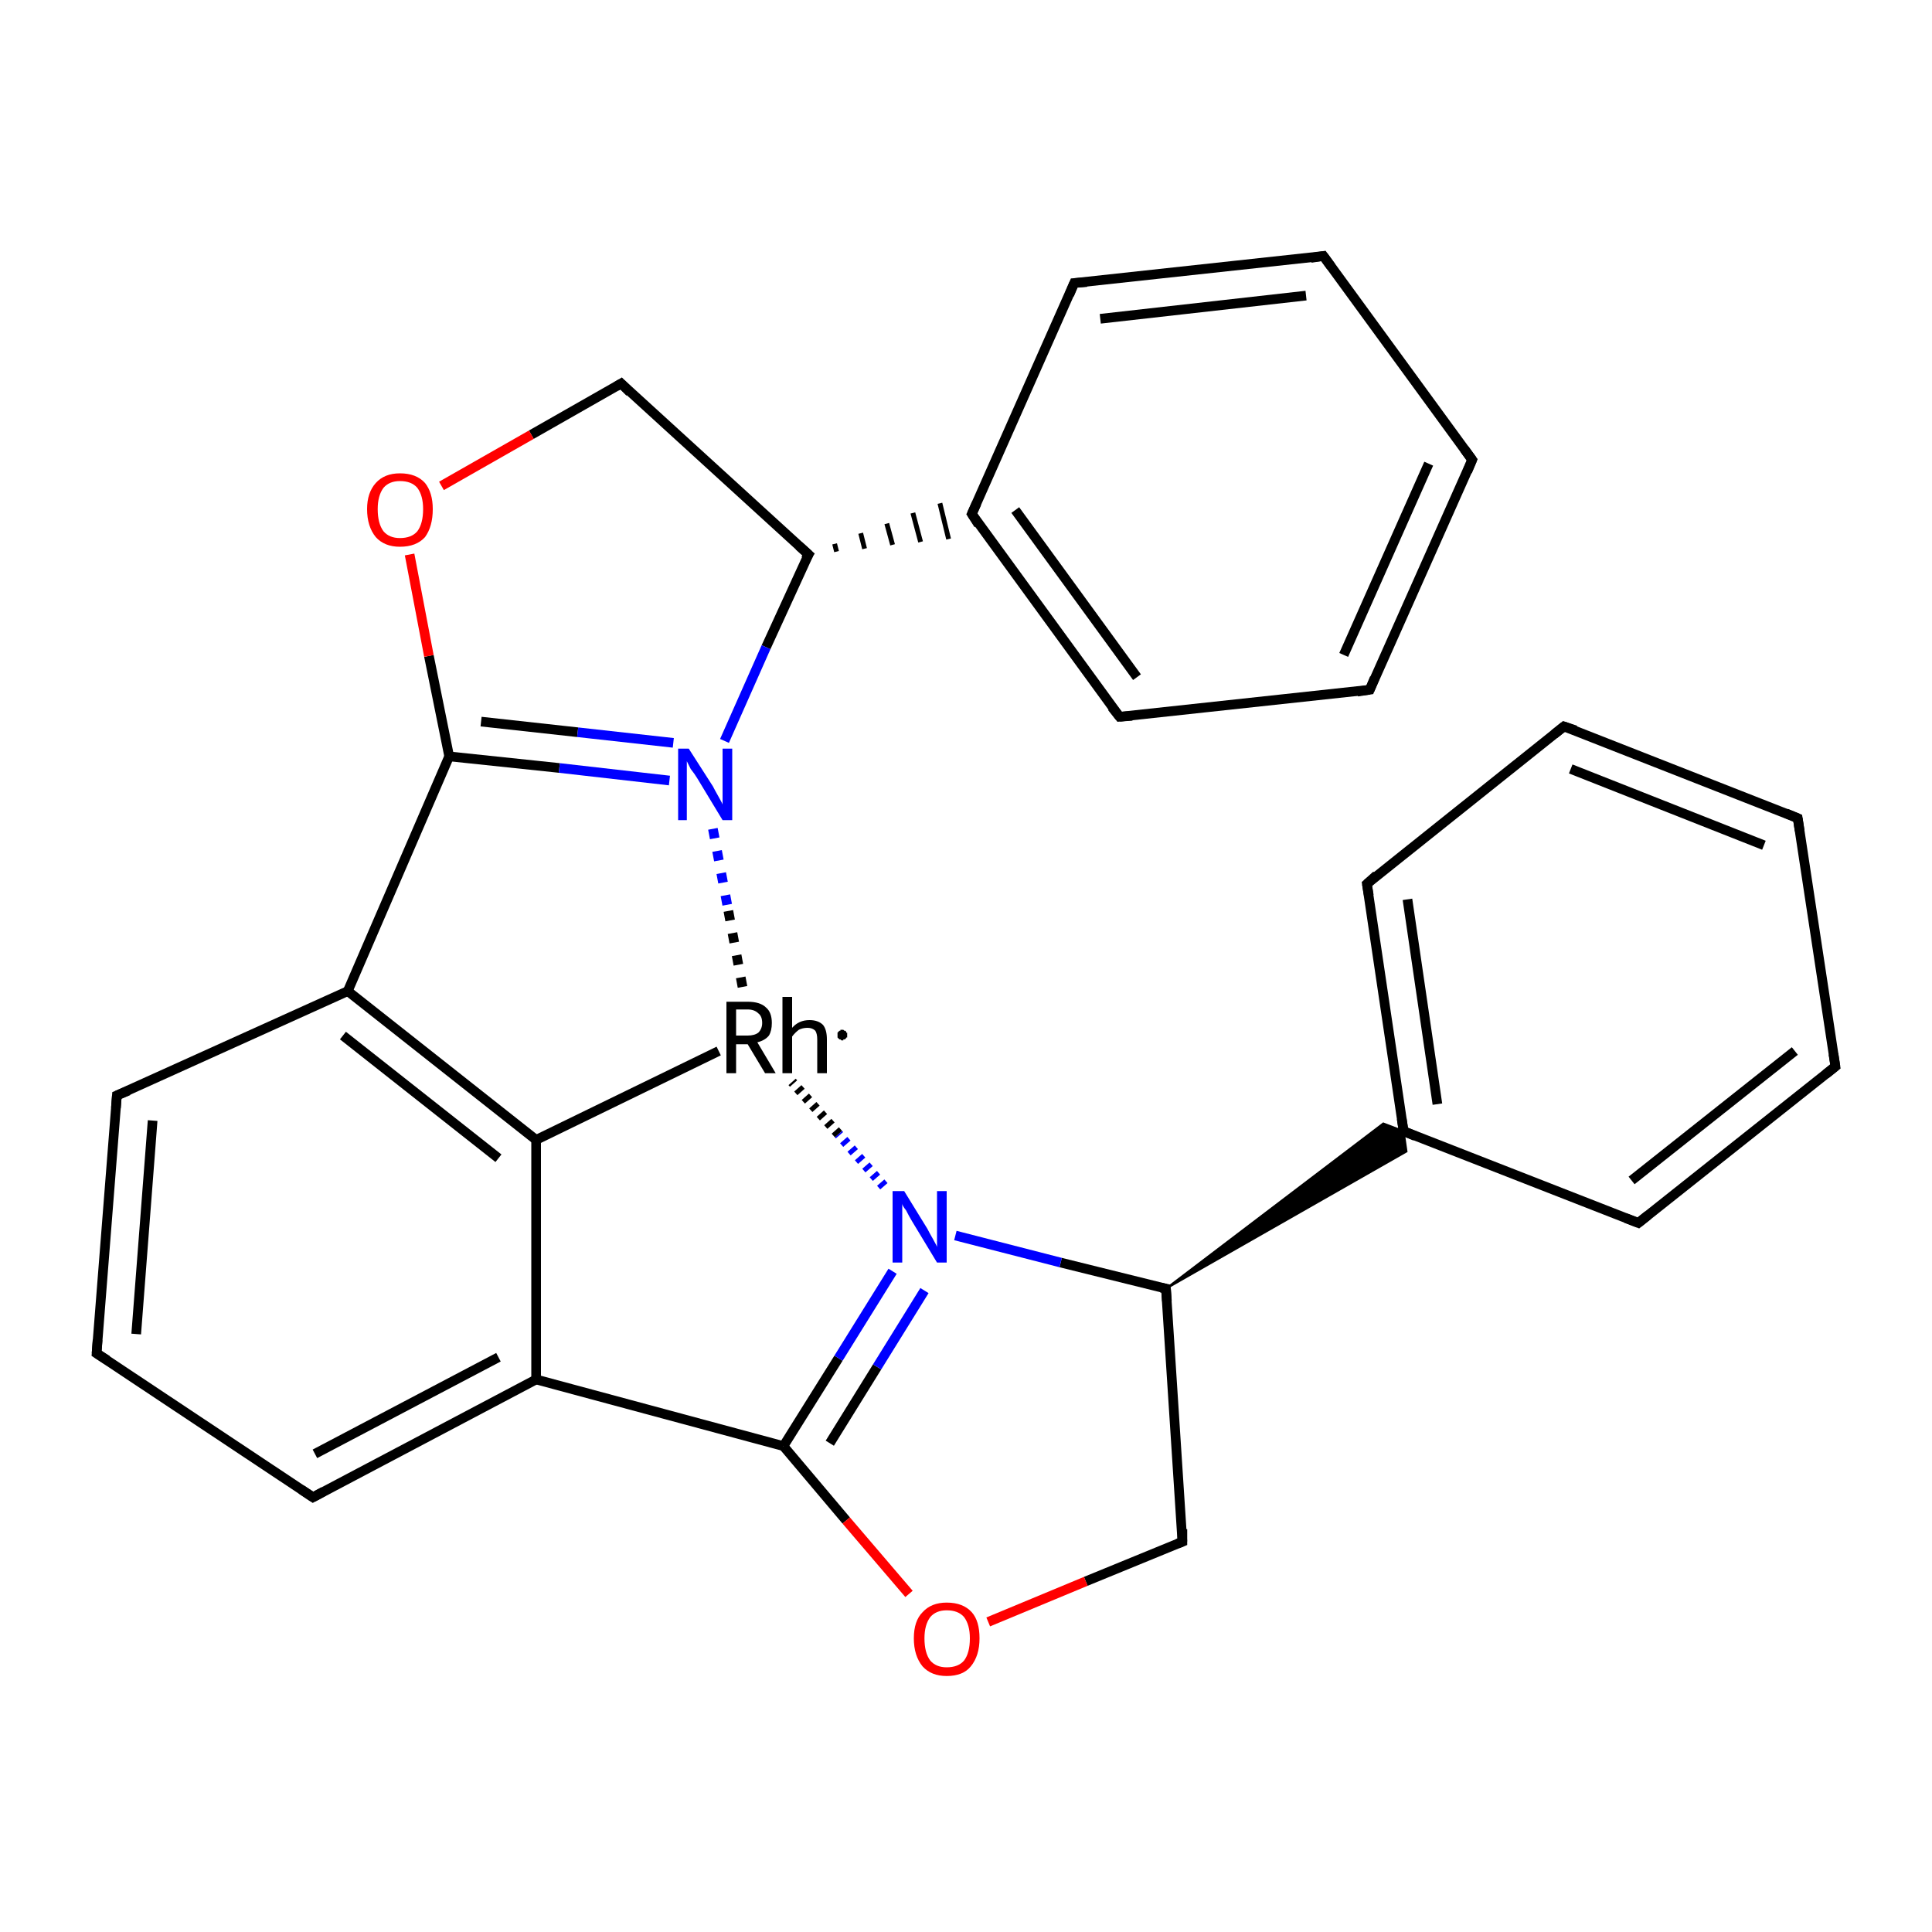 <?xml version='1.0' encoding='iso-8859-1'?>
<svg version='1.1' baseProfile='full'
              xmlns='http://www.w3.org/2000/svg'
                      xmlns:rdkit='http://www.rdkit.org/xml'
                      xmlns:xlink='http://www.w3.org/1999/xlink'
                  xml:space='preserve'
width='200px' height='200px' viewBox='0 0 200 200'>
<!-- END OF HEADER -->
<rect style='opacity:1.0;fill:#FFFFFF;stroke:none' width='200.0' height='200.0' x='0.0' y='0.0'> </rect>
<path class='bond-0 atom-0 atom-1' d='M 83.7,57.4 L 64.3,39.7' style='fill:none;fill-rule:evenodd;stroke:#000000;stroke-width:1.0px;stroke-linecap:butt;stroke-linejoin:miter;stroke-opacity:1' />
<path class='bond-1 atom-0 atom-14' d='M 86.6,57.1 L 86.4,56.3' style='fill:none;fill-rule:evenodd;stroke:#000000;stroke-width:0.5px;stroke-linecap:butt;stroke-linejoin:miter;stroke-opacity:1' />
<path class='bond-1 atom-0 atom-14' d='M 89.5,56.8 L 89.1,55.2' style='fill:none;fill-rule:evenodd;stroke:#000000;stroke-width:0.5px;stroke-linecap:butt;stroke-linejoin:miter;stroke-opacity:1' />
<path class='bond-1 atom-0 atom-14' d='M 92.4,56.4 L 91.8,54.2' style='fill:none;fill-rule:evenodd;stroke:#000000;stroke-width:0.5px;stroke-linecap:butt;stroke-linejoin:miter;stroke-opacity:1' />
<path class='bond-1 atom-0 atom-14' d='M 95.3,56.1 L 94.5,53.1' style='fill:none;fill-rule:evenodd;stroke:#000000;stroke-width:0.5px;stroke-linecap:butt;stroke-linejoin:miter;stroke-opacity:1' />
<path class='bond-1 atom-0 atom-14' d='M 98.2,55.8 L 97.3,52.1' style='fill:none;fill-rule:evenodd;stroke:#000000;stroke-width:0.5px;stroke-linecap:butt;stroke-linejoin:miter;stroke-opacity:1' />
<path class='bond-2 atom-0 atom-20' d='M 83.7,57.4 L 79.3,67.0' style='fill:none;fill-rule:evenodd;stroke:#000000;stroke-width:1.0px;stroke-linecap:butt;stroke-linejoin:miter;stroke-opacity:1' />
<path class='bond-2 atom-0 atom-20' d='M 79.3,67.0 L 75.0,76.7' style='fill:none;fill-rule:evenodd;stroke:#0000FF;stroke-width:1.0px;stroke-linecap:butt;stroke-linejoin:miter;stroke-opacity:1' />
<path class='bond-3 atom-1 atom-13' d='M 64.3,39.7 L 55.0,45.0' style='fill:none;fill-rule:evenodd;stroke:#000000;stroke-width:1.0px;stroke-linecap:butt;stroke-linejoin:miter;stroke-opacity:1' />
<path class='bond-3 atom-1 atom-13' d='M 55.0,45.0 L 45.7,50.3' style='fill:none;fill-rule:evenodd;stroke:#FF0000;stroke-width:1.0px;stroke-linecap:butt;stroke-linejoin:miter;stroke-opacity:1' />
<path class='bond-4 atom-2 atom-13' d='M 46.5,78.3 L 44.4,67.9' style='fill:none;fill-rule:evenodd;stroke:#000000;stroke-width:1.0px;stroke-linecap:butt;stroke-linejoin:miter;stroke-opacity:1' />
<path class='bond-4 atom-2 atom-13' d='M 44.4,67.9 L 42.4,57.4' style='fill:none;fill-rule:evenodd;stroke:#FF0000;stroke-width:1.0px;stroke-linecap:butt;stroke-linejoin:miter;stroke-opacity:1' />
<path class='bond-5 atom-2 atom-20' d='M 46.5,78.3 L 57.9,79.5' style='fill:none;fill-rule:evenodd;stroke:#000000;stroke-width:1.0px;stroke-linecap:butt;stroke-linejoin:miter;stroke-opacity:1' />
<path class='bond-5 atom-2 atom-20' d='M 57.9,79.5 L 69.3,80.8' style='fill:none;fill-rule:evenodd;stroke:#0000FF;stroke-width:1.0px;stroke-linecap:butt;stroke-linejoin:miter;stroke-opacity:1' />
<path class='bond-5 atom-2 atom-20' d='M 49.8,74.7 L 59.8,75.8' style='fill:none;fill-rule:evenodd;stroke:#000000;stroke-width:1.0px;stroke-linecap:butt;stroke-linejoin:miter;stroke-opacity:1' />
<path class='bond-5 atom-2 atom-20' d='M 59.8,75.8 L 69.7,76.9' style='fill:none;fill-rule:evenodd;stroke:#0000FF;stroke-width:1.0px;stroke-linecap:butt;stroke-linejoin:miter;stroke-opacity:1' />
<path class='bond-6 atom-2 atom-11' d='M 46.5,78.3 L 36.0,102.6' style='fill:none;fill-rule:evenodd;stroke:#000000;stroke-width:1.0px;stroke-linecap:butt;stroke-linejoin:miter;stroke-opacity:1' />
<path class='bond-7 atom-3 atom-21' d='M 120.7,133.4 L 109.8,130.7' style='fill:none;fill-rule:evenodd;stroke:#000000;stroke-width:1.0px;stroke-linecap:butt;stroke-linejoin:miter;stroke-opacity:1' />
<path class='bond-7 atom-3 atom-21' d='M 109.8,130.7 L 98.9,127.9' style='fill:none;fill-rule:evenodd;stroke:#0000FF;stroke-width:1.0px;stroke-linecap:butt;stroke-linejoin:miter;stroke-opacity:1' />
<path class='bond-8 atom-3 atom-23' d='M 120.7,133.4 L 143.2,116.3 L 145.3,117.1 Z' style='fill:#000000;fill-rule:evenodd;fill-opacity:1;stroke:#000000;stroke-width:0.2px;stroke-linecap:butt;stroke-linejoin:miter;stroke-opacity:1;' />
<path class='bond-8 atom-3 atom-23' d='M 120.7,133.4 L 145.3,117.1 L 145.6,119.2 Z' style='fill:#000000;fill-rule:evenodd;fill-opacity:1;stroke:#000000;stroke-width:0.2px;stroke-linecap:butt;stroke-linejoin:miter;stroke-opacity:1;' />
<path class='bond-9 atom-3 atom-7' d='M 120.7,133.4 L 122.4,159.6' style='fill:none;fill-rule:evenodd;stroke:#000000;stroke-width:1.0px;stroke-linecap:butt;stroke-linejoin:miter;stroke-opacity:1' />
<path class='bond-10 atom-4 atom-11' d='M 55.5,118.0 L 36.0,102.6' style='fill:none;fill-rule:evenodd;stroke:#000000;stroke-width:1.0px;stroke-linecap:butt;stroke-linejoin:miter;stroke-opacity:1' />
<path class='bond-10 atom-4 atom-11' d='M 51.6,119.9 L 35.5,107.2' style='fill:none;fill-rule:evenodd;stroke:#000000;stroke-width:1.0px;stroke-linecap:butt;stroke-linejoin:miter;stroke-opacity:1' />
<path class='bond-11 atom-4 atom-12' d='M 55.5,118.0 L 74.4,108.8' style='fill:none;fill-rule:evenodd;stroke:#000000;stroke-width:1.0px;stroke-linecap:butt;stroke-linejoin:miter;stroke-opacity:1' />
<path class='bond-12 atom-4 atom-5' d='M 55.5,118.0 L 55.5,142.8' style='fill:none;fill-rule:evenodd;stroke:#000000;stroke-width:1.0px;stroke-linecap:butt;stroke-linejoin:miter;stroke-opacity:1' />
<path class='bond-13 atom-5 atom-6' d='M 55.5,142.8 L 32.4,155.0' style='fill:none;fill-rule:evenodd;stroke:#000000;stroke-width:1.0px;stroke-linecap:butt;stroke-linejoin:miter;stroke-opacity:1' />
<path class='bond-13 atom-5 atom-6' d='M 51.6,140.5 L 32.6,150.5' style='fill:none;fill-rule:evenodd;stroke:#000000;stroke-width:1.0px;stroke-linecap:butt;stroke-linejoin:miter;stroke-opacity:1' />
<path class='bond-14 atom-5 atom-8' d='M 55.5,142.8 L 81.1,149.7' style='fill:none;fill-rule:evenodd;stroke:#000000;stroke-width:1.0px;stroke-linecap:butt;stroke-linejoin:miter;stroke-opacity:1' />
<path class='bond-15 atom-6 atom-9' d='M 32.4,155.0 L 10.0,140.1' style='fill:none;fill-rule:evenodd;stroke:#000000;stroke-width:1.0px;stroke-linecap:butt;stroke-linejoin:miter;stroke-opacity:1' />
<path class='bond-16 atom-7 atom-22' d='M 122.4,159.6 L 112.4,163.7' style='fill:none;fill-rule:evenodd;stroke:#000000;stroke-width:1.0px;stroke-linecap:butt;stroke-linejoin:miter;stroke-opacity:1' />
<path class='bond-16 atom-7 atom-22' d='M 112.4,163.7 L 102.3,167.9' style='fill:none;fill-rule:evenodd;stroke:#FF0000;stroke-width:1.0px;stroke-linecap:butt;stroke-linejoin:miter;stroke-opacity:1' />
<path class='bond-17 atom-8 atom-21' d='M 81.1,149.7 L 86.8,140.6' style='fill:none;fill-rule:evenodd;stroke:#000000;stroke-width:1.0px;stroke-linecap:butt;stroke-linejoin:miter;stroke-opacity:1' />
<path class='bond-17 atom-8 atom-21' d='M 86.8,140.6 L 92.4,131.6' style='fill:none;fill-rule:evenodd;stroke:#0000FF;stroke-width:1.0px;stroke-linecap:butt;stroke-linejoin:miter;stroke-opacity:1' />
<path class='bond-17 atom-8 atom-21' d='M 85.9,149.4 L 90.8,141.5' style='fill:none;fill-rule:evenodd;stroke:#000000;stroke-width:1.0px;stroke-linecap:butt;stroke-linejoin:miter;stroke-opacity:1' />
<path class='bond-17 atom-8 atom-21' d='M 90.8,141.5 L 95.7,133.6' style='fill:none;fill-rule:evenodd;stroke:#0000FF;stroke-width:1.0px;stroke-linecap:butt;stroke-linejoin:miter;stroke-opacity:1' />
<path class='bond-18 atom-8 atom-22' d='M 81.1,149.7 L 87.6,157.4' style='fill:none;fill-rule:evenodd;stroke:#000000;stroke-width:1.0px;stroke-linecap:butt;stroke-linejoin:miter;stroke-opacity:1' />
<path class='bond-18 atom-8 atom-22' d='M 87.6,157.4 L 94.1,165.0' style='fill:none;fill-rule:evenodd;stroke:#FF0000;stroke-width:1.0px;stroke-linecap:butt;stroke-linejoin:miter;stroke-opacity:1' />
<path class='bond-19 atom-9 atom-10' d='M 10.0,140.1 L 12.1,113.4' style='fill:none;fill-rule:evenodd;stroke:#000000;stroke-width:1.0px;stroke-linecap:butt;stroke-linejoin:miter;stroke-opacity:1' />
<path class='bond-19 atom-9 atom-10' d='M 14.1,138.1 L 15.8,116.0' style='fill:none;fill-rule:evenodd;stroke:#000000;stroke-width:1.0px;stroke-linecap:butt;stroke-linejoin:miter;stroke-opacity:1' />
<path class='bond-20 atom-10 atom-11' d='M 12.1,113.4 L 36.0,102.6' style='fill:none;fill-rule:evenodd;stroke:#000000;stroke-width:1.0px;stroke-linecap:butt;stroke-linejoin:miter;stroke-opacity:1' />
<path class='bond-21 atom-20 atom-12' d='M 73.8,85.8 L 75.4,94.3' style='fill:none;fill-rule:evenodd;stroke:#0000FF;stroke-width:1.0px;stroke-linecap:butt;stroke-linejoin:miter;stroke-opacity:1;stroke-dasharray:1,1.333' />
<path class='bond-21 atom-20 atom-12' d='M 75.4,94.3 L 77.0,102.9' style='fill:none;fill-rule:evenodd;stroke:#000000;stroke-width:1.0px;stroke-linecap:butt;stroke-linejoin:miter;stroke-opacity:1;stroke-dasharray:1,1.333' />
<path class='bond-22 atom-21 atom-12' d='M 91.5,122.8 L 86.8,117.4' style='fill:none;fill-rule:evenodd;stroke:#0000FF;stroke-width:1.0px;stroke-linecap:butt;stroke-linejoin:miter;stroke-opacity:1;stroke-dasharray:0.5,0.667' />
<path class='bond-22 atom-21 atom-12' d='M 86.8,117.4 L 82.0,112.0' style='fill:none;fill-rule:evenodd;stroke:#000000;stroke-width:1.0px;stroke-linecap:butt;stroke-linejoin:miter;stroke-opacity:1;stroke-dasharray:0.5,0.667' />
<path class='bond-23 atom-14 atom-19' d='M 100.6,53.2 L 111.2,29.3' style='fill:none;fill-rule:evenodd;stroke:#000000;stroke-width:1.0px;stroke-linecap:butt;stroke-linejoin:miter;stroke-opacity:1' />
<path class='bond-24 atom-14 atom-15' d='M 100.6,53.2 L 115.9,74.2' style='fill:none;fill-rule:evenodd;stroke:#000000;stroke-width:1.0px;stroke-linecap:butt;stroke-linejoin:miter;stroke-opacity:1' />
<path class='bond-24 atom-14 atom-15' d='M 105.1,52.8 L 117.7,70.1' style='fill:none;fill-rule:evenodd;stroke:#000000;stroke-width:1.0px;stroke-linecap:butt;stroke-linejoin:miter;stroke-opacity:1' />
<path class='bond-25 atom-15 atom-16' d='M 115.9,74.2 L 141.8,71.4' style='fill:none;fill-rule:evenodd;stroke:#000000;stroke-width:1.0px;stroke-linecap:butt;stroke-linejoin:miter;stroke-opacity:1' />
<path class='bond-26 atom-16 atom-17' d='M 141.8,71.4 L 152.4,47.6' style='fill:none;fill-rule:evenodd;stroke:#000000;stroke-width:1.0px;stroke-linecap:butt;stroke-linejoin:miter;stroke-opacity:1' />
<path class='bond-26 atom-16 atom-17' d='M 139.1,67.8 L 147.9,48.0' style='fill:none;fill-rule:evenodd;stroke:#000000;stroke-width:1.0px;stroke-linecap:butt;stroke-linejoin:miter;stroke-opacity:1' />
<path class='bond-27 atom-17 atom-18' d='M 152.4,47.6 L 137.0,26.5' style='fill:none;fill-rule:evenodd;stroke:#000000;stroke-width:1.0px;stroke-linecap:butt;stroke-linejoin:miter;stroke-opacity:1' />
<path class='bond-28 atom-18 atom-19' d='M 137.0,26.5 L 111.2,29.3' style='fill:none;fill-rule:evenodd;stroke:#000000;stroke-width:1.0px;stroke-linecap:butt;stroke-linejoin:miter;stroke-opacity:1' />
<path class='bond-28 atom-18 atom-19' d='M 135.2,30.6 L 113.9,33.0' style='fill:none;fill-rule:evenodd;stroke:#000000;stroke-width:1.0px;stroke-linecap:butt;stroke-linejoin:miter;stroke-opacity:1' />
<path class='bond-29 atom-23 atom-24' d='M 145.3,117.1 L 141.5,91.5' style='fill:none;fill-rule:evenodd;stroke:#000000;stroke-width:1.0px;stroke-linecap:butt;stroke-linejoin:miter;stroke-opacity:1' />
<path class='bond-29 atom-23 atom-24' d='M 148.8,114.3 L 145.7,93.1' style='fill:none;fill-rule:evenodd;stroke:#000000;stroke-width:1.0px;stroke-linecap:butt;stroke-linejoin:miter;stroke-opacity:1' />
<path class='bond-30 atom-23 atom-28' d='M 145.3,117.1 L 169.6,126.6' style='fill:none;fill-rule:evenodd;stroke:#000000;stroke-width:1.0px;stroke-linecap:butt;stroke-linejoin:miter;stroke-opacity:1' />
<path class='bond-31 atom-24 atom-25' d='M 141.5,91.5 L 161.9,75.2' style='fill:none;fill-rule:evenodd;stroke:#000000;stroke-width:1.0px;stroke-linecap:butt;stroke-linejoin:miter;stroke-opacity:1' />
<path class='bond-32 atom-25 atom-26' d='M 161.9,75.2 L 186.1,84.7' style='fill:none;fill-rule:evenodd;stroke:#000000;stroke-width:1.0px;stroke-linecap:butt;stroke-linejoin:miter;stroke-opacity:1' />
<path class='bond-32 atom-25 atom-26' d='M 162.6,79.6 L 182.6,87.5' style='fill:none;fill-rule:evenodd;stroke:#000000;stroke-width:1.0px;stroke-linecap:butt;stroke-linejoin:miter;stroke-opacity:1' />
<path class='bond-33 atom-26 atom-27' d='M 186.1,84.7 L 190.0,110.4' style='fill:none;fill-rule:evenodd;stroke:#000000;stroke-width:1.0px;stroke-linecap:butt;stroke-linejoin:miter;stroke-opacity:1' />
<path class='bond-34 atom-27 atom-28' d='M 190.0,110.4 L 169.6,126.6' style='fill:none;fill-rule:evenodd;stroke:#000000;stroke-width:1.0px;stroke-linecap:butt;stroke-linejoin:miter;stroke-opacity:1' />
<path class='bond-34 atom-27 atom-28' d='M 185.8,108.8 L 168.9,122.2' style='fill:none;fill-rule:evenodd;stroke:#000000;stroke-width:1.0px;stroke-linecap:butt;stroke-linejoin:miter;stroke-opacity:1' />
<path d='M 82.7,56.5 L 83.7,57.4 L 83.4,57.9' style='fill:none;stroke:#000000;stroke-width:1.0px;stroke-linecap:butt;stroke-linejoin:miter;stroke-opacity:1;' />
<path d='M 65.2,40.6 L 64.3,39.7 L 63.8,40.0' style='fill:none;stroke:#000000;stroke-width:1.0px;stroke-linecap:butt;stroke-linejoin:miter;stroke-opacity:1;' />
<path d='M 120.2,133.3 L 120.7,133.4 L 120.8,134.7' style='fill:none;stroke:#000000;stroke-width:1.0px;stroke-linecap:butt;stroke-linejoin:miter;stroke-opacity:1;' />
<path d='M 33.5,154.4 L 32.4,155.0 L 31.2,154.2' style='fill:none;stroke:#000000;stroke-width:1.0px;stroke-linecap:butt;stroke-linejoin:miter;stroke-opacity:1;' />
<path d='M 122.4,158.3 L 122.4,159.6 L 121.9,159.8' style='fill:none;stroke:#000000;stroke-width:1.0px;stroke-linecap:butt;stroke-linejoin:miter;stroke-opacity:1;' />
<path d='M 11.1,140.8 L 10.0,140.1 L 10.1,138.7' style='fill:none;stroke:#000000;stroke-width:1.0px;stroke-linecap:butt;stroke-linejoin:miter;stroke-opacity:1;' />
<path d='M 12.0,114.7 L 12.1,113.4 L 13.3,112.9' style='fill:none;stroke:#000000;stroke-width:1.0px;stroke-linecap:butt;stroke-linejoin:miter;stroke-opacity:1;' />
<path d='M 101.1,52.1 L 100.6,53.2 L 101.3,54.3' style='fill:none;stroke:#000000;stroke-width:1.0px;stroke-linecap:butt;stroke-linejoin:miter;stroke-opacity:1;' />
<path d='M 115.1,73.2 L 115.9,74.2 L 117.2,74.1' style='fill:none;stroke:#000000;stroke-width:1.0px;stroke-linecap:butt;stroke-linejoin:miter;stroke-opacity:1;' />
<path d='M 140.5,71.6 L 141.8,71.4 L 142.3,70.2' style='fill:none;stroke:#000000;stroke-width:1.0px;stroke-linecap:butt;stroke-linejoin:miter;stroke-opacity:1;' />
<path d='M 151.9,48.8 L 152.4,47.6 L 151.6,46.5' style='fill:none;stroke:#000000;stroke-width:1.0px;stroke-linecap:butt;stroke-linejoin:miter;stroke-opacity:1;' />
<path d='M 137.8,27.6 L 137.0,26.5 L 135.7,26.7' style='fill:none;stroke:#000000;stroke-width:1.0px;stroke-linecap:butt;stroke-linejoin:miter;stroke-opacity:1;' />
<path d='M 110.7,30.5 L 111.2,29.3 L 112.5,29.2' style='fill:none;stroke:#000000;stroke-width:1.0px;stroke-linecap:butt;stroke-linejoin:miter;stroke-opacity:1;' />
<path d='M 145.1,115.8 L 145.3,117.1 L 146.5,117.6' style='fill:none;stroke:#000000;stroke-width:1.0px;stroke-linecap:butt;stroke-linejoin:miter;stroke-opacity:1;' />
<path d='M 141.7,92.7 L 141.5,91.5 L 142.5,90.6' style='fill:none;stroke:#000000;stroke-width:1.0px;stroke-linecap:butt;stroke-linejoin:miter;stroke-opacity:1;' />
<path d='M 160.9,76.0 L 161.9,75.2 L 163.1,75.6' style='fill:none;stroke:#000000;stroke-width:1.0px;stroke-linecap:butt;stroke-linejoin:miter;stroke-opacity:1;' />
<path d='M 184.9,84.2 L 186.1,84.7 L 186.3,86.0' style='fill:none;stroke:#000000;stroke-width:1.0px;stroke-linecap:butt;stroke-linejoin:miter;stroke-opacity:1;' />
<path d='M 189.8,109.1 L 190.0,110.4 L 189.0,111.2' style='fill:none;stroke:#000000;stroke-width:1.0px;stroke-linecap:butt;stroke-linejoin:miter;stroke-opacity:1;' />
<path d='M 168.3,126.1 L 169.6,126.6 L 170.6,125.8' style='fill:none;stroke:#000000;stroke-width:1.0px;stroke-linecap:butt;stroke-linejoin:miter;stroke-opacity:1;' />
<path class='atom-12' d='M 79.2 111.1
L 77.4 108.1
L 77.4 108.1
L 76.2 108.1
L 76.2 111.1
L 75.2 111.1
L 75.2 103.7
L 77.4 103.7
Q 78.7 103.7, 79.3 104.3
Q 79.9 104.8, 79.9 105.9
Q 79.9 106.7, 79.6 107.2
Q 79.2 107.7, 78.4 107.9
L 80.3 111.1
L 79.2 111.1
M 76.2 107.2
L 77.4 107.2
Q 78.1 107.2, 78.5 106.9
Q 78.9 106.5, 78.9 105.9
Q 78.9 105.2, 78.5 104.9
Q 78.1 104.5, 77.4 104.5
L 76.2 104.5
L 76.2 107.2
' fill='#000000'/>
<path class='atom-12' d='M 83.8 105.6
Q 84.7 105.6, 85.2 106.1
Q 85.6 106.6, 85.6 107.6
L 85.6 111.1
L 84.6 111.1
L 84.6 107.6
Q 84.6 107.0, 84.4 106.7
Q 84.1 106.4, 83.6 106.4
Q 83.1 106.4, 82.7 106.6
Q 82.3 106.9, 82.0 107.3
L 82.0 111.1
L 81.0 111.1
L 81.0 103.2
L 82.0 103.2
L 82.0 106.4
Q 82.7 105.6, 83.8 105.6
' fill='#000000'/>
<path class='atom-13' d='M 38.0 52.7
Q 38.0 51.0, 38.9 50.0
Q 39.8 49.0, 41.4 49.0
Q 43.1 49.0, 44.0 50.0
Q 44.8 51.0, 44.8 52.7
Q 44.8 54.5, 44.0 55.6
Q 43.1 56.6, 41.4 56.6
Q 39.8 56.6, 38.9 55.6
Q 38.0 54.5, 38.0 52.7
M 41.4 55.7
Q 42.6 55.7, 43.2 55.0
Q 43.8 54.2, 43.8 52.7
Q 43.8 51.3, 43.2 50.5
Q 42.6 49.8, 41.4 49.8
Q 40.3 49.8, 39.7 50.5
Q 39.1 51.3, 39.1 52.7
Q 39.1 54.2, 39.7 55.0
Q 40.3 55.7, 41.4 55.7
' fill='#FF0000'/>
<path class='atom-20' d='M 71.3 77.5
L 73.8 81.4
Q 74.0 81.8, 74.4 82.5
Q 74.8 83.2, 74.8 83.3
L 74.8 77.5
L 75.8 77.5
L 75.8 84.9
L 74.8 84.9
L 72.2 80.6
Q 71.9 80.1, 71.5 79.6
Q 71.2 79.0, 71.1 78.8
L 71.1 84.9
L 70.2 84.9
L 70.2 77.5
L 71.3 77.5
' fill='#0000FF'/>
<path class='atom-21' d='M 93.6 123.3
L 96.0 127.2
Q 96.2 127.6, 96.6 128.3
Q 97.0 129.0, 97.0 129.1
L 97.0 123.3
L 98.0 123.3
L 98.0 130.7
L 97.0 130.7
L 94.4 126.4
Q 94.1 125.9, 93.8 125.3
Q 93.4 124.8, 93.4 124.6
L 93.4 130.7
L 92.4 130.7
L 92.4 123.3
L 93.6 123.3
' fill='#0000FF'/>
<path class='atom-22' d='M 94.6 169.6
Q 94.6 167.8, 95.5 166.9
Q 96.4 165.9, 98.0 165.9
Q 99.7 165.9, 100.6 166.9
Q 101.4 167.8, 101.4 169.6
Q 101.4 171.4, 100.5 172.5
Q 99.7 173.5, 98.0 173.5
Q 96.4 173.5, 95.5 172.5
Q 94.6 171.4, 94.6 169.6
M 98.0 172.6
Q 99.2 172.6, 99.8 171.9
Q 100.4 171.1, 100.4 169.6
Q 100.4 168.2, 99.8 167.4
Q 99.2 166.7, 98.0 166.7
Q 96.9 166.7, 96.3 167.4
Q 95.7 168.2, 95.7 169.6
Q 95.7 171.1, 96.3 171.9
Q 96.9 172.6, 98.0 172.6
' fill='#FF0000'/>
<path class='atom-12' d='M 87.7,107.1 L 87.7,107.2 L 87.7,107.2 L 87.7,107.3 L 87.7,107.3 L 87.7,107.4 L 87.6,107.4 L 87.6,107.4 L 87.6,107.5 L 87.6,107.5 L 87.5,107.5 L 87.5,107.6 L 87.5,107.6 L 87.4,107.6 L 87.4,107.6 L 87.3,107.6 L 87.3,107.7 L 87.2,107.7 L 87.2,107.7 L 87.1,107.7 L 87.1,107.7 L 87.1,107.7 L 87.0,107.6 L 87.0,107.6 L 86.9,107.6 L 86.9,107.6 L 86.9,107.6 L 86.8,107.5 L 86.8,107.5 L 86.8,107.5 L 86.7,107.4 L 86.7,107.4 L 86.7,107.3 L 86.7,107.3 L 86.7,107.3 L 86.7,107.2 L 86.7,107.2 L 86.7,107.1 L 86.7,107.1 L 86.7,107.0 L 86.7,107.0 L 86.7,106.9 L 86.7,106.9 L 86.7,106.9 L 86.8,106.8 L 86.8,106.8 L 86.8,106.8 L 86.9,106.7 L 86.9,106.7 L 86.9,106.7 L 87.0,106.7 L 87.0,106.6 L 87.1,106.6 L 87.1,106.6 L 87.1,106.6 L 87.2,106.6 L 87.2,106.6 L 87.3,106.6 L 87.3,106.6 L 87.4,106.7 L 87.4,106.7 L 87.5,106.7 L 87.5,106.7 L 87.5,106.7 L 87.6,106.8 L 87.6,106.8 L 87.6,106.8 L 87.6,106.9 L 87.7,106.9 L 87.7,107.0 L 87.7,107.0 L 87.7,107.1 L 87.7,107.1 L 87.7,107.1 L 87.2,107.1 Z' style='fill:#000000;fill-rule:evenodd;fill-opacity:1;stroke:#000000;stroke-width:0.0px;stroke-linecap:butt;stroke-linejoin:miter;stroke-opacity:1;' />
</svg>
